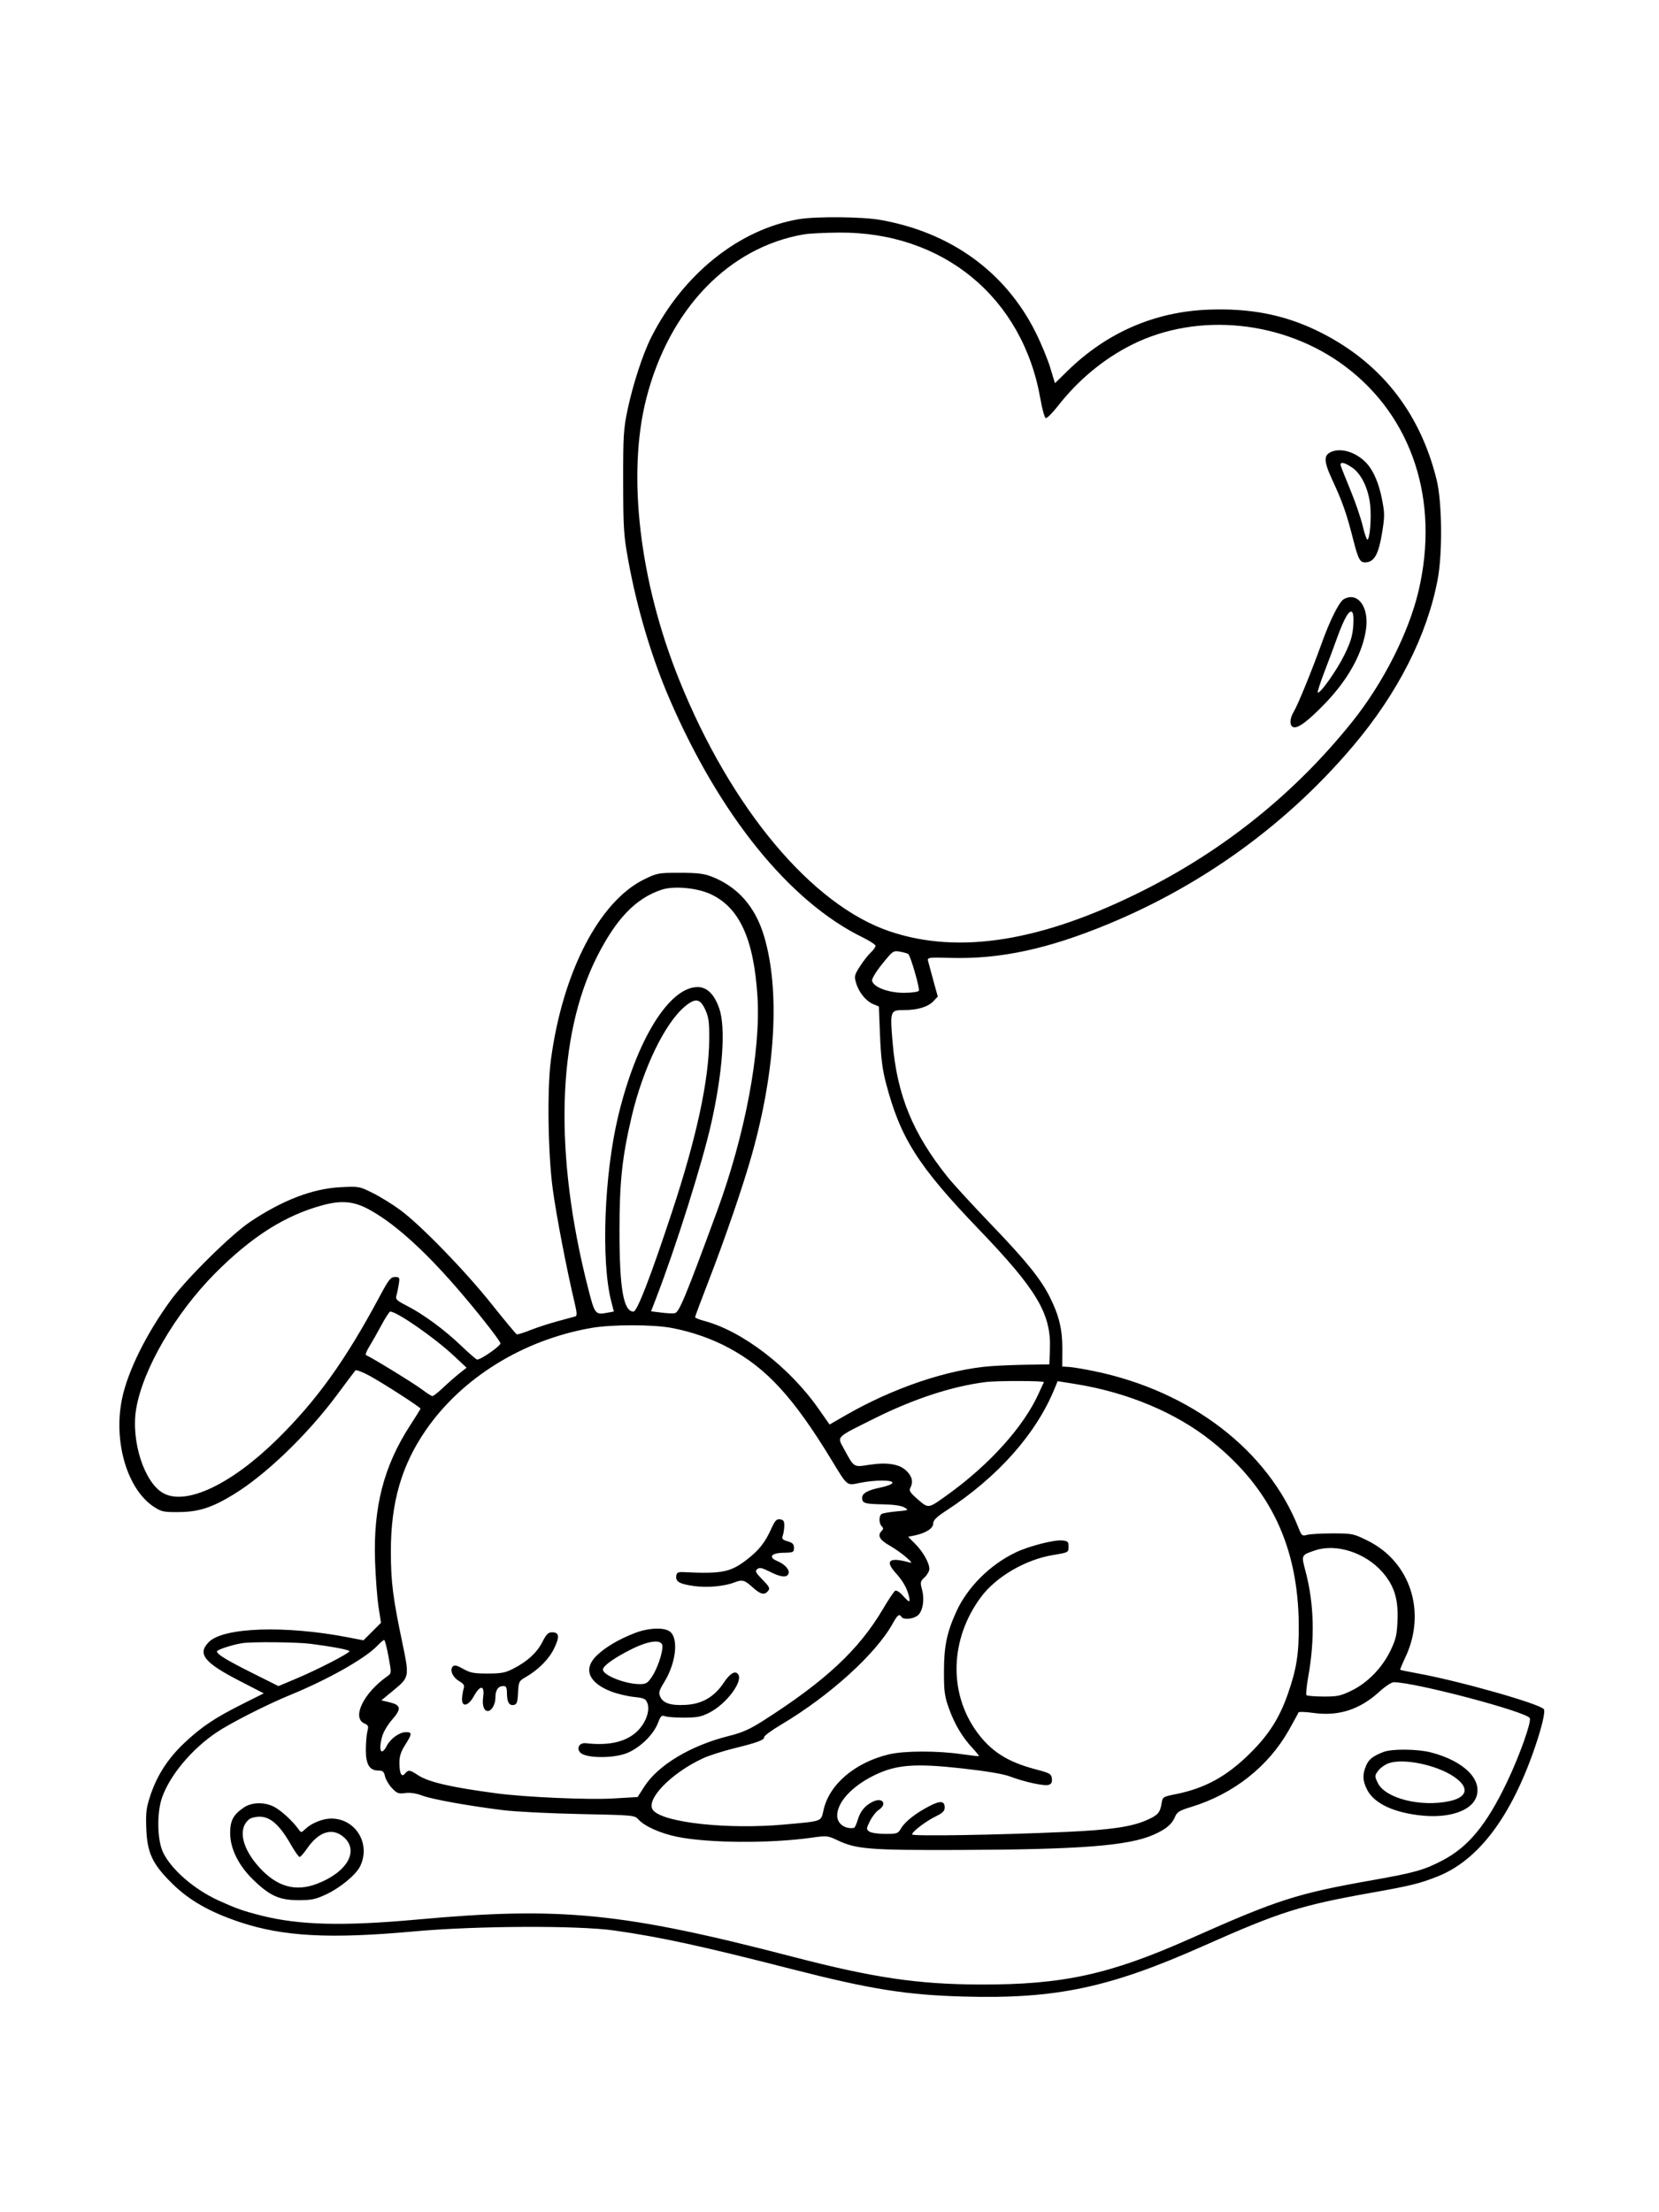 <svg xmlns="http://www.w3.org/2000/svg" width="864" height="1152" viewBox="0 0 864 1152" version="1.1">
	<path d="M 416.164 114.121 C 384.996 119.303, 355.641 142.799, 339.068 175.829 C 334.720 184.493, 329.575 200.302, 326.807 213.500 C 324.725 223.433, 324.505 227.070, 324.545 251 C 324.585 275.197, 324.818 278.760, 327.228 292 C 331.750 316.844, 339.366 342.385, 348.697 364 C 374.885 424.662, 411.235 469.534, 449.250 488.128 C 452.962 489.944, 456 491.929, 456 492.540 C 456 493.151, 454.866 494.716, 453.481 496.018 C 452.095 497.320, 449.557 500.574, 447.840 503.250 C 444.927 507.789, 444.796 508.376, 445.886 512.012 C 447.330 516.833, 451.038 521.359, 454.831 522.930 L 457.703 524.120 458.312 539.310 C 458.771 550.748, 459.534 556.847, 461.403 564 C 468.892 592.665, 478.137 607.227, 509.736 640.127 C 540.128 671.771, 547.485 684.186, 546.794 702.656 L 546.500 710.500 535.500 710.650 C 529.450 710.732, 520.757 711.074, 516.181 711.411 C 493.819 713.055, 465.285 722.682, 440.493 736.948 L 432.036 741.814 426.332 733.657 C 411.161 711.963, 386.733 693.183, 366.750 687.852 C 364.137 687.155, 362 686.281, 362 685.909 C 362 685.538, 365.198 676.969, 369.107 666.867 C 377.740 644.559, 386.954 617.676, 391.512 601.500 C 403.966 557.304, 406.308 515.659, 397.923 487.500 C 393.346 472.129, 384.154 461.717, 370.500 456.434 C 366.594 454.923, 362.980 454.500, 353.984 454.500 C 342.901 454.500, 342.205 454.629, 335.484 457.921 C 312.044 469.401, 292.953 506.369, 286.899 552 C 284.897 567.091, 285.376 600.661, 287.857 619.115 C 289.724 633.011, 295.145 661.171, 299.347 678.810 C 300.471 683.527, 300.554 685.216, 299.675 685.499 C 299.029 685.707, 294.910 686.832, 290.522 687.998 C 286.133 689.165, 279.712 691.252, 276.251 692.636 C 272.791 694.021, 269.585 695.006, 269.127 694.827 C 268.669 694.647, 262.741 687.525, 255.953 679 C 242.253 661.793, 219.257 638.113, 208.500 630.136 C 204.650 627.281, 198.253 623.322, 194.284 621.337 C 187.146 617.769, 186.961 617.735, 177.284 618.233 C 162.817 618.979, 147.303 624.915, 130.399 636.174 C 120.569 642.721, 97.376 665.578, 89.055 676.919 C 76.321 694.274, 66.516 714.053, 63.565 728.337 C 58.923 750.814, 66.268 775.649, 80.245 784.734 C 84.135 787.263, 85.273 787.491, 93.500 787.400 C 103.553 787.288, 110.398 785.066, 121.500 778.314 C 138.339 768.071, 160.069 747.171, 175.575 726.302 C 180.398 719.811, 184.673 714.116, 185.075 713.647 C 185.477 713.178, 188.887 714.478, 192.653 716.536 C 199.694 720.384, 219 732.845, 219 733.541 C 219 733.756, 216.581 737.659, 213.625 742.216 C 199.863 763.426, 194.360 784.718, 195.329 813 C 195.621 821.525, 196.435 832.226, 197.138 836.779 L 198.416 845.058 193.850 849.624 L 189.284 854.190 181.392 852.658 C 148.760 846.323, 116.466 847.380, 108.813 855.033 C 102.632 861.214, 106.192 865.734, 124.789 875.319 L 137.365 881.800 125.932 887.533 C 111.812 894.614, 104.839 899.301, 95.958 907.678 C 87.590 915.573, 81.868 924.372, 78.415 934.660 C 76.190 941.286, 75.873 943.726, 76.169 951.938 C 76.637 964.920, 79.337 970.677, 89.773 980.948 C 98.612 989.646, 109.344 995.746, 124.970 1000.953 C 147.465 1008.450, 171.868 1009.757, 215.313 1005.793 C 247.740 1002.834, 300.893 1002.587, 320 1005.305 C 343.991 1008.719, 365.543 1013.405, 412 1025.309 C 453.295 1035.891, 472.042 1038.887, 502.034 1039.698 C 550.023 1040.997, 577.661 1035.153, 626.736 1013.332 C 666.723 995.551, 677.359 992.189, 714.569 985.569 C 734.881 981.954, 739.424 980.830, 748.816 977.093 C 770.061 968.638, 787.116 945.903, 799.522 909.500 C 802.996 899.307, 804.852 891.379, 804.064 890.104 C 802.382 887.383, 760.588 875.491, 738.500 871.449 C 733.550 870.543, 729.376 869.685, 729.225 869.543 C 729.074 869.400, 730.279 866.475, 731.902 863.043 C 743.037 839.499, 734.554 813.302, 712.221 802.265 C 704.896 798.644, 704.250 798.511, 694.063 798.505 C 688.253 798.502, 682.262 798.846, 680.750 799.269 C 678.198 799.983, 677.877 799.729, 676.316 795.769 C 660.338 755.251, 620.291 724.469, 570 714.051 C 564.775 712.969, 558.857 711.976, 556.849 711.844 L 553.198 711.605 553.258 702.552 C 553.324 692.406, 551.582 685.115, 546.807 675.552 C 542.047 666.022, 534.525 656.711, 515.999 637.419 C 506.536 627.563, 496.447 616.575, 493.580 613 C 475.426 590.365, 467.220 570.390, 464.895 543.173 C 463.461 526.396, 463.594 526, 470.653 526 C 477.824 526, 483.331 524.341, 486.162 521.328 L 488.394 518.951 486.118 510.726 C 484.866 506.202, 483.620 501.600, 483.350 500.500 C 482.875 498.566, 483.282 498.511, 495.679 498.826 C 521.140 499.474, 545.797 494.150, 577 481.265 C 626.666 460.757, 670.444 428.946, 704.662 388.500 C 727.979 360.939, 743.294 330.765, 748.752 301.628 C 751.315 287.952, 751.031 261.370, 748.200 249.873 C 739.348 213.926, 718.122 187.596, 685.378 171.947 C 668.376 163.821, 650.769 160.446, 629.531 161.242 C 601.413 162.296, 576.456 173.122, 555.953 193.158 L 549.405 199.556 546.985 191.528 C 545.653 187.113, 542.203 178.775, 539.317 173 C 523.597 141.545, 494.996 120.892, 458.290 114.491 C 448.928 112.859, 425.020 112.649, 416.164 114.121 M 418.831 122.023 C 379.509 128.659, 348.374 161.083, 336.538 207.726 C 326.541 247.118, 333.001 302.422, 353.583 353.670 C 380.529 420.764, 422.627 471.169, 463.233 484.961 C 499.482 497.273, 542.998 490.218, 596 463.437 C 638.382 442.022, 674.778 412.589, 704.123 376 C 720.365 355.748, 733.725 329.379, 738.829 307.500 C 749.754 260.668, 735.539 217.147, 700.756 190.937 C 668.847 166.893, 623.877 162.270, 589.500 179.500 C 574.832 186.852, 561.636 197.765, 551.061 211.292 C 548.141 215.027, 545.245 217.916, 544.626 217.710 C 544.007 217.504, 542.767 213.098, 541.871 207.918 C 532.712 154.952, 491.169 120.636, 436.792 121.118 C 429.481 121.182, 421.399 121.590, 418.831 122.023 M 693.748 235.131 C 689.190 236.849, 689.239 239.986, 693.982 250.195 C 699.133 261.281, 701.316 267.499, 704.618 280.493 C 707.495 291.811, 708.320 293.223, 711.816 292.801 C 715.859 292.312, 718.036 288.158, 719.752 277.662 C 721.185 268.892, 721.183 267.329, 719.732 259.962 C 718.073 251.541, 715.320 245.126, 711.674 241.188 C 706.628 235.735, 698.991 233.155, 693.748 235.131 M 698.325 242.750 C 698.632 243.713, 700.922 249.450, 703.414 255.500 C 705.907 261.550, 708.715 269.762, 709.656 273.750 C 710.596 277.738, 711.701 281, 712.111 281 C 713.384 281, 714.288 270.129, 713.596 263.149 C 712.747 254.584, 708.998 246.750, 704.184 243.479 C 699.858 240.539, 697.527 240.249, 698.325 242.750 M 699.735 312.088 C 697.408 313.443, 692.591 323.109, 688.340 334.952 C 683.284 349.039, 675.926 367.072, 673.837 370.500 C 671.628 374.123, 671.462 377.856, 673.475 378.629 C 675.849 379.540, 681.094 375.644, 690.178 366.220 C 702.211 353.738, 709.748 339.983, 711.457 327.386 C 713.018 315.875, 706.914 307.909, 699.735 312.088 M 701.109 321.061 C 700.052 322.799, 697.961 327.659, 696.463 331.861 C 694.964 336.062, 691.951 344.142, 689.768 349.815 C 687.584 355.489, 686.014 360.348, 686.280 360.613 C 687.308 361.641, 696.205 349.088, 700.150 341.044 C 703.365 334.488, 704.403 331.093, 704.773 325.930 C 705.332 318.118, 703.986 316.330, 701.109 321.061 M 344.500 463.334 C 331.048 467.807, 320.808 478.486, 310.749 498.531 C 290.107 539.663, 288.484 600.920, 306.192 670.498 C 309.769 684.555, 309.956 684.794, 316.449 683.576 L 319.698 682.966 318.364 677.822 C 312.934 656.890, 314.635 611.540, 321.995 581 C 331.510 541.520, 348.485 514.018, 363.349 514.004 C 368.234 513.999, 372.123 517.886, 374.629 525.281 C 378.004 535.241, 376.387 558.305, 370.458 584.770 C 365.782 605.641, 352.044 649.227, 341.646 676.182 L 339.068 682.865 344.402 683.531 C 347.336 683.898, 350.499 684.041, 351.432 683.849 C 353.702 683.382, 357.018 675.381, 373.338 631 C 388.045 591.005, 396.261 547.491, 394.484 519 C 392.601 488.798, 384.985 472.305, 369.766 465.476 C 362.579 462.250, 350.768 461.249, 344.500 463.334 M 459.488 501.928 C 456.230 505.961, 453.978 509.679, 454.169 510.711 C 454.778 514.002, 462.634 517, 470.653 517 C 474.678 517, 478.173 516.529, 478.539 515.937 C 479.151 514.947, 474.378 498.260, 473.085 496.871 C 472.763 496.526, 470.844 495.948, 468.819 495.589 C 465.218 494.949, 465.016 495.086, 459.488 501.928 M 356.808 524.007 C 346.377 532.605, 334.913 556.245, 328.987 581.375 C 324.043 602.343, 322.630 615.465, 322.619 640.500 C 322.605 670.949, 324.673 683, 329.911 683 C 331.833 683, 338.874 664.755, 350.172 630.500 C 362.755 592.350, 369.181 562.540, 369.357 541.500 C 369.435 532.216, 369.111 529.759, 367.281 525.750 C 364.646 519.979, 362.191 519.570, 356.808 524.007 M 168.161 627.568 C 148.530 632.850, 131.081 643.900, 111.933 663.176 C 91.272 683.975, 74.291 713.192, 70.897 733.780 C 68.129 750.575, 75.244 772.361, 85.230 777.665 C 97.170 784.006, 120.534 772.904, 144.209 749.640 C 165.032 729.178, 179.881 708.474, 197.921 674.750 C 202.436 666.309, 203.481 665, 205.700 665 C 208.098 665, 208.226 665.241, 207.684 668.750 C 207.365 670.813, 206.811 673.483, 206.452 674.685 C 205.889 676.574, 206.594 677.274, 211.650 679.845 C 220.295 684.240, 231.280 692.292, 240.005 700.627 C 244.250 704.682, 248.063 708, 248.480 708 C 250.601 708, 261.074 700.635, 260.623 699.461 C 259.729 697.129, 247.783 682.025, 237.403 670.100 C 219.841 649.925, 204.168 636.067, 191.364 629.393 C 183.967 625.537, 177.576 625.035, 168.161 627.568 M 198.534 690.250 C 196.396 694.237, 193.538 699.279, 192.183 701.453 C 190.827 703.627, 190.150 705.550, 190.678 705.726 C 192.861 706.454, 215.822 720.536, 219.889 723.641 C 222.308 725.489, 224.705 727, 225.216 727 C 225.727 727, 228.249 725.011, 230.822 722.581 C 233.395 720.150, 237.186 716.826, 239.247 715.193 L 242.994 712.223 236.359 706.017 C 226.256 696.566, 206.727 683, 203.226 683 C 202.783 683, 200.672 686.263, 198.534 690.250 M 308 691.515 C 272.428 697.726, 240.523 717.455, 221.654 744.905 C 209.072 763.208, 203.527 782.543, 203.558 808 C 203.578 823.863, 204.617 832.079, 209.614 855.854 C 213.219 873.008, 213.140 873.448, 205.245 879.967 L 198.625 885.435 203.058 886.514 C 208.865 887.928, 209.129 889.910, 204.251 895.452 C 202.107 897.888, 199.823 901.648, 199.176 903.807 C 196.892 911.431, 198.419 914.958, 201.459 909.079 C 203.396 905.334, 208.080 902, 211.404 902 C 214.721 902, 214.667 902.878, 211 908.661 C 208.787 912.151, 208.004 914.586, 208.015 917.946 C 208.035 923.658, 209.134 925.749, 210.961 923.547 C 212.676 921.481, 213.401 921.577, 217.771 924.456 C 223.213 928.041, 235.284 930.813, 259 933.925 C 273.956 935.887, 306.460 937.301, 319.285 936.547 L 332.070 935.795 335.480 930.464 C 342.728 919.134, 359.760 908.926, 379.694 903.967 C 386.495 902.274, 390.513 900.492, 397.342 896.138 C 429.878 875.392, 447.299 859.144, 459.884 837.805 C 462.704 833.023, 465.533 828.789, 466.169 828.396 C 466.838 827.982, 468.516 829.013, 470.149 830.840 C 473.611 834.715, 474.228 834.794, 473.379 831.250 C 472.363 827.014, 470.215 823.244, 466.431 819.055 C 460.757 812.774, 463.085 810.793, 473 813.465 C 475.285 814.081, 475.198 813.867, 472 810.981 C 470.075 809.244, 466.137 806.470, 463.250 804.816 C 457.996 801.807, 456.815 799.585, 459.200 797.200 C 460.133 796.267, 460.133 795.733, 459.200 794.800 C 457.649 793.249, 457.653 789.333, 459.207 788.372 C 459.870 787.962, 463.358 787.366, 466.957 787.047 C 473.277 786.488, 473.415 786.418, 471 785 C 469.397 784.059, 465.388 783.475, 459.826 783.372 C 450.285 783.196, 449 782.793, 449 779.976 C 449 777.581, 451.988 775.945, 458.925 774.544 C 461.909 773.941, 464.534 772.897, 464.759 772.224 C 465.303 770.592, 455.617 770.588, 447.728 772.217 C 440.837 773.640, 441.529 774.210, 432.884 760 C 413.294 727.800, 399.337 712.572, 379.711 701.986 C 370.709 697.130, 360.438 693.540, 349.750 691.512 C 340.048 689.672, 318.546 689.673, 308 691.515 M 513.500 719.676 C 495.915 721.879, 476.049 728.360, 455.500 738.597 C 434.831 748.894, 435.924 747.803, 439.542 754.509 C 444.821 764.294, 444.479 764.076, 452.540 762.813 C 462.033 761.325, 468.539 762.385, 472.163 766.009 C 475.080 768.926, 475.702 771.820, 474.068 774.873 C 473.320 776.270, 474.106 777.450, 478.046 780.844 C 483.619 785.644, 483.316 785.691, 493.352 778.491 C 515.352 762.708, 533.245 742.808, 540.998 725.500 C 542.229 722.750, 543.435 720.163, 543.678 719.750 C 544.113 719.009, 519.307 718.948, 513.500 719.676 M 549.323 722.872 C 539.687 746.604, 519.795 769.044, 492.750 786.692 C 487.598 790.054, 486 791.650, 486 793.435 C 486 795.944, 481.971 798.456, 476.045 799.641 L 472.931 800.264 476.563 803.882 C 480.644 807.946, 484 813.869, 484 817.008 C 484 818.156, 482.890 820.124, 481.534 821.381 C 479.282 823.468, 479.161 824.001, 480.138 827.539 C 481.613 832.878, 480.624 839.077, 477.952 841.240 C 475.592 843.151, 470.495 843.609, 469.500 842 C 468.394 840.211, 467.408 840.928, 465.031 845.250 C 456.273 861.173, 432.189 883.026, 406.750 898.132 C 401.938 900.989, 398 903.874, 398 904.542 C 398 906.133, 394.702 907.366, 382.156 910.469 C 376.467 911.876, 369.337 914.159, 366.312 915.543 C 349.456 923.253, 335.797 937.433, 340.160 942.694 C 345.524 949.162, 379.126 952.795, 408.656 950.098 C 428.698 948.268, 427.523 948.708, 428.910 942.510 C 431.905 929.130, 445.385 917.714, 463.133 913.531 C 470.926 911.693, 488.150 911.648, 500.500 913.432 C 505.450 914.147, 509.636 914.618, 509.803 914.479 C 509.970 914.341, 508.496 912.489, 506.527 910.364 C 501.112 904.518, 497.269 898.088, 494.296 889.898 C 491.940 883.410, 491.610 881.024, 491.613 870.500 C 491.616 857.332, 493.082 850.186, 498.008 839.321 C 503.787 826.576, 515.618 814.773, 529 808.401 C 535.919 805.107, 548.922 801.771, 553.226 802.185 C 556.119 802.463, 556.500 802.846, 556.500 805.471 C 556.500 808.409, 556.410 808.457, 548.500 809.755 C 534.018 812.131, 518.691 821.089, 510.776 831.804 C 494.841 853.374, 493.928 881.131, 508.481 901.526 C 515.887 911.904, 524.595 917.495, 539.394 921.375 C 546.795 923.315, 547.527 923.732, 547.808 926.164 C 548.032 928.102, 547.578 928.999, 546.141 929.455 C 543.831 930.188, 533.526 927.952, 525.947 925.072 C 522.554 923.783, 513.596 922.276, 501.072 920.889 C 476.554 918.172, 466.897 918.901, 455.638 924.319 C 443.840 929.996, 436 938.436, 436 945.460 C 436 949.658, 440.077 952.648, 444.750 951.876 C 445.163 951.808, 446.026 949.972, 446.668 947.795 C 448.014 943.236, 450.301 940.413, 454.338 938.325 C 459.527 935.642, 462.394 939.385, 457.570 942.546 C 456.234 943.421, 454.207 946.019, 453.066 948.319 C 451.130 952.221, 451.105 952.583, 452.687 953.750 C 453.639 954.452, 457.272 955, 460.976 955 C 467.270 955, 467.651 954.861, 469.377 951.939 C 471.429 948.465, 477.226 943.975, 484.351 940.339 C 489.794 937.562, 492 937.830, 492 941.269 C 492 943.051, 490.912 944.130, 487.393 945.840 C 482.197 948.364, 475 953.848, 475 955.282 C 475 956.295, 518.967 955.574, 555 953.969 C 577.724 952.957, 588.995 951.348, 596.760 948.008 C 602.929 945.354, 604.143 944.055, 604.919 939.281 C 605.501 935.702, 605.578 935.652, 612.503 934.261 C 627.644 931.222, 638.963 924.979, 651.056 913 C 660.812 903.335, 666.330 894.651, 670.751 882 C 675.254 869.116, 676.513 861.068, 676.386 846 C 676.041 805.319, 661.616 774.959, 631.008 750.493 C 612.326 735.560, 587.086 725.005, 559.648 720.649 L 550.796 719.244 549.323 722.872 M 401.628 796.183 C 398.463 803.180, 395.381 807.120, 389.411 811.806 C 380.548 818.763, 376.235 819.649, 356 818.669 C 353.146 818.531, 352.445 818.886, 352.202 820.588 C 351.766 823.635, 353.841 824.844, 361.326 825.904 C 368.147 826.870, 377.159 826.092, 382.315 824.092 C 386.589 822.434, 387.669 822.707, 391.868 826.500 C 396.115 830.337, 398.085 830.808, 400.039 828.453 C 401.128 827.141, 400.681 826.251, 397.113 822.615 C 393.524 818.958, 393.120 818.146, 394.372 817.106 C 395.556 816.124, 396.825 816.384, 400.888 818.443 C 406.639 821.358, 409.799 821.688, 410.653 819.463 C 411.394 817.530, 408.760 814.558, 404.881 812.951 C 399.973 810.918, 401.556 808.705, 408 808.595 C 413.152 808.506, 413.500 808.344, 413.500 806.037 C 413.500 804.114, 412.784 803.370, 410.230 802.637 C 407.484 801.850, 407.076 801.363, 407.684 799.600 C 408.082 798.445, 408.428 796.150, 408.454 794.500 C 408.490 792.140, 408.024 791.432, 406.267 791.183 C 404.425 790.921, 403.613 791.797, 401.628 796.183 M 684.992 807.327 C 677.604 809.798, 677.656 809.690, 679.875 818.066 C 684.399 835.137, 684.871 853.367, 681.306 873.283 C 680.441 878.114, 680.040 882.374, 680.415 882.749 C 680.790 883.124, 684.791 883.446, 689.307 883.465 C 696.575 883.496, 698.270 883.129, 704.097 880.266 C 712.419 876.178, 720.036 868.256, 724.298 859.259 C 727.016 853.521, 727.550 851.140, 727.834 843.500 C 728.241 832.524, 726.020 825.577, 719.868 818.587 C 711.017 808.532, 695.942 803.665, 684.992 807.327 M 330.500 850.442 C 322.158 853.701, 315.450 857.652, 310.884 861.995 C 303.472 869.047, 306.492 876.421, 318.657 880.973 C 321.715 882.117, 326.906 883.334, 330.191 883.678 C 335.432 884.226, 336.286 884.621, 337.159 886.901 C 338.502 890.409, 336.733 896.096, 332.962 900.390 C 327.357 906.774, 318.003 909.255, 305.131 907.773 C 301.709 907.379, 299.980 910.409, 302.302 912.731 C 305.147 915.577, 318.914 915.768, 326.123 913.062 C 332.910 910.514, 340.272 903.473, 342.645 897.260 C 344.064 893.544, 344.576 893.062, 346.394 893.728 C 347.552 894.153, 352.100 894.481, 356.500 894.458 C 363.156 894.424, 365.358 893.971, 369.608 891.764 C 378.260 887.269, 386.882 875.853, 384.515 872.024 C 383.070 869.686, 380.230 871.266, 376.953 876.232 C 372.081 883.613, 365.692 887.343, 357.119 887.810 C 349.346 888.234, 345.403 886.979, 343.859 883.590 C 342.901 881.488, 343.198 880.400, 345.944 875.937 C 352.170 865.817, 353.538 852.891, 348.738 849.529 C 345.564 847.306, 337.493 847.710, 330.500 850.442 M 282.581 854.840 C 279.711 860.504, 274.979 864.927, 267.713 868.738 C 263.232 871.088, 261.307 871.474, 254 871.486 C 246.804 871.498, 244.846 871.126, 241.240 869.060 C 238.103 867.264, 236.685 866.915, 235.863 867.737 C 234.065 869.535, 235.666 873.371, 239.047 875.369 C 241.548 876.846, 242.035 877.647, 241.470 879.359 C 241.082 880.536, 240.705 882.850, 240.632 884.500 C 240.424 889.221, 243.900 888.517, 246.805 883.250 C 250.092 877.292, 252.479 877.488, 251.635 883.646 C 251.032 888.047, 252.002 891, 254.051 891 C 256.017 891, 258 887.550, 258 884.129 C 258 880.054, 259.408 878, 262.200 878 C 263.611 878, 264.003 878.811, 264.015 881.750 C 264.034 886.388, 265.169 888.306, 267.620 887.838 C 269.170 887.543, 269.551 886.427, 269.791 881.488 C 270.070 875.747, 270.238 875.407, 273.791 873.339 C 280.448 869.466, 285.827 864.052, 288.551 858.486 C 291.543 852.370, 291.263 850, 287.548 850 C 285.546 850, 284.534 850.987, 282.581 854.840 M 196.437 857.080 C 190.156 863.666, 170.956 874.513, 151.299 882.581 C 138.847 887.691, 119.863 897.341, 112.639 902.233 C 99.709 910.989, 88.391 924.574, 84.360 936.178 C 81.652 943.971, 81.858 957.899, 84.777 964.291 C 88.891 973.302, 101.064 983.907, 114.020 989.767 C 123.198 993.918, 126.645 995.129, 136.113 997.529 C 155.823 1002.525, 178.792 1003.101, 217.500 999.571 C 292.163 992.760, 324.345 995.960, 413 1019.009 C 454.992 1029.926, 477.964 1033.323, 510.500 1033.427 C 553.431 1033.564, 577.803 1028.247, 619.720 1009.603 C 665.714 989.144, 675.274 986.078, 715 979.042 C 736.698 975.199, 741.537 973.837, 751.074 968.889 C 764.677 961.833, 774.218 950.262, 784.903 927.860 C 791.280 914.490, 797.562 896.908, 796.734 894.749 C 795.485 891.494, 736.897 876, 725.839 876 C 724.707 876, 721.355 878.217, 718.390 880.927 C 708.159 890.277, 697.150 893.823, 684.017 891.996 C 679.891 891.422, 676.400 891.301, 676.258 891.726 C 676.116 892.152, 673.862 896.286, 671.250 900.914 C 660.464 920.021, 642.286 934.299, 620.209 941.005 C 614.388 942.773, 612.984 943.624, 612.012 945.970 C 610.346 949.993, 607.332 952.521, 600.712 955.449 C 587.748 961.182, 562.640 963.144, 499.500 963.356 C 452.869 963.512, 445.933 962.961, 436.203 958.329 C 431.097 955.898, 430.609 955.849, 422.703 956.964 C 400.954 960.033, 368.673 959.809, 352.542 956.477 C 343.878 954.687, 335.627 950.982, 332.500 947.477 C 330.542 945.281, 329.905 945.222, 302 944.649 C 286.325 944.327, 268.325 943.419, 262 942.631 C 243.671 940.347, 224.910 936.958, 219.755 934.999 C 216.674 933.828, 213.594 933.379, 211.020 933.724 C 207.510 934.195, 206.697 933.887, 204.095 931.102 C 202.474 929.366, 200.853 926.608, 200.494 924.973 C 199.962 922.550, 199.330 922, 197.076 922 C 192.431 922, 190.495 918.788, 190.532 911.147 C 190.550 907.491, 190.918 903.150, 191.351 901.500 C 192.025 898.929, 191.806 898.357, 189.819 897.500 C 183.035 894.574, 189.320 881.584, 201.715 872.911 C 203.930 871.361, 203.930 871.360, 202.336 862.680 C 201.459 857.906, 200.434 854, 200.058 854 C 199.682 854, 198.052 855.386, 196.437 857.080 M 126 855.690 C 120.669 856.580, 113 859.099, 113 859.960 C 113 861.472, 117.879 864.445, 131.766 871.393 L 145.031 878.030 154.766 873.919 C 165.630 869.331, 182 860.884, 182 859.866 C 182 859.153, 173.471 857.525, 161.788 856.008 C 154.636 855.079, 130.920 854.868, 126 855.690 M 328.721 858.889 C 319.783 863.379, 314 867.522, 314 869.436 C 314 872.387, 325.688 877, 333.167 877 C 336.482 877, 337.304 876.498, 339.554 873.097 C 342.321 868.917, 345 861.165, 345 857.341 C 345 853.478, 338.206 854.124, 328.721 858.889 M 720.500 912.326 C 714.889 914.522, 712.833 916.156, 711.415 919.548 C 709.486 924.166, 709.637 927.368, 712.003 932.006 C 715.696 939.245, 726.158 944.094, 741.100 945.495 C 754.676 946.767, 765.828 943.048, 768.643 936.311 C 772.507 927.064, 762.684 917.082, 745.284 912.574 C 738.257 910.753, 724.863 910.619, 720.500 912.326 M 723.094 918.242 C 721.220 918.934, 718.811 920.683, 717.739 922.129 C 715.862 924.661, 715.854 924.891, 717.533 928.428 C 721.337 936.444, 739.837 941.159, 754.852 937.938 C 764.468 935.876, 765.398 930.759, 757.170 925.188 C 747.997 918.979, 730.664 915.445, 723.094 918.242 M 126.990 941.250 C 121.563 944.944, 119.938 947.911, 119.862 954.266 C 119.764 962.473, 124.189 971.474, 132.041 979.039 C 140.622 987.307, 145.540 989.500, 155.500 989.500 C 162.407 989.500, 164.412 989.068, 170.180 986.335 C 177.225 982.998, 185.279 976.333, 187.443 972.052 C 193.335 960.393, 185.346 947, 172.500 947 C 168.177 947, 162.358 949.315, 159.183 952.298 C 156.851 954.489, 156.832 954.490, 155.418 952.500 C 152.462 948.340, 146.364 942.741, 142.790 940.905 C 137.687 938.285, 131.136 938.428, 126.990 941.250 M 129.913 947.282 C 123.676 952.070, 125.885 962.496, 135.301 972.710 C 144.404 982.586, 154.005 985.235, 165.161 980.949 C 180.944 974.884, 187.265 963.608, 178.850 956.527 C 172.975 951.584, 165.970 953.823, 159.954 962.566 C 158.277 965.005, 156.514 967, 156.038 967 C 155.562 967, 153.565 964.188, 151.601 960.750 C 145.599 950.247, 140.794 945.980, 135.027 946.032 C 133.087 946.049, 130.786 946.612, 129.913 947.282" stroke="none" fill="black" fill-rule="evenodd"/>
</svg>